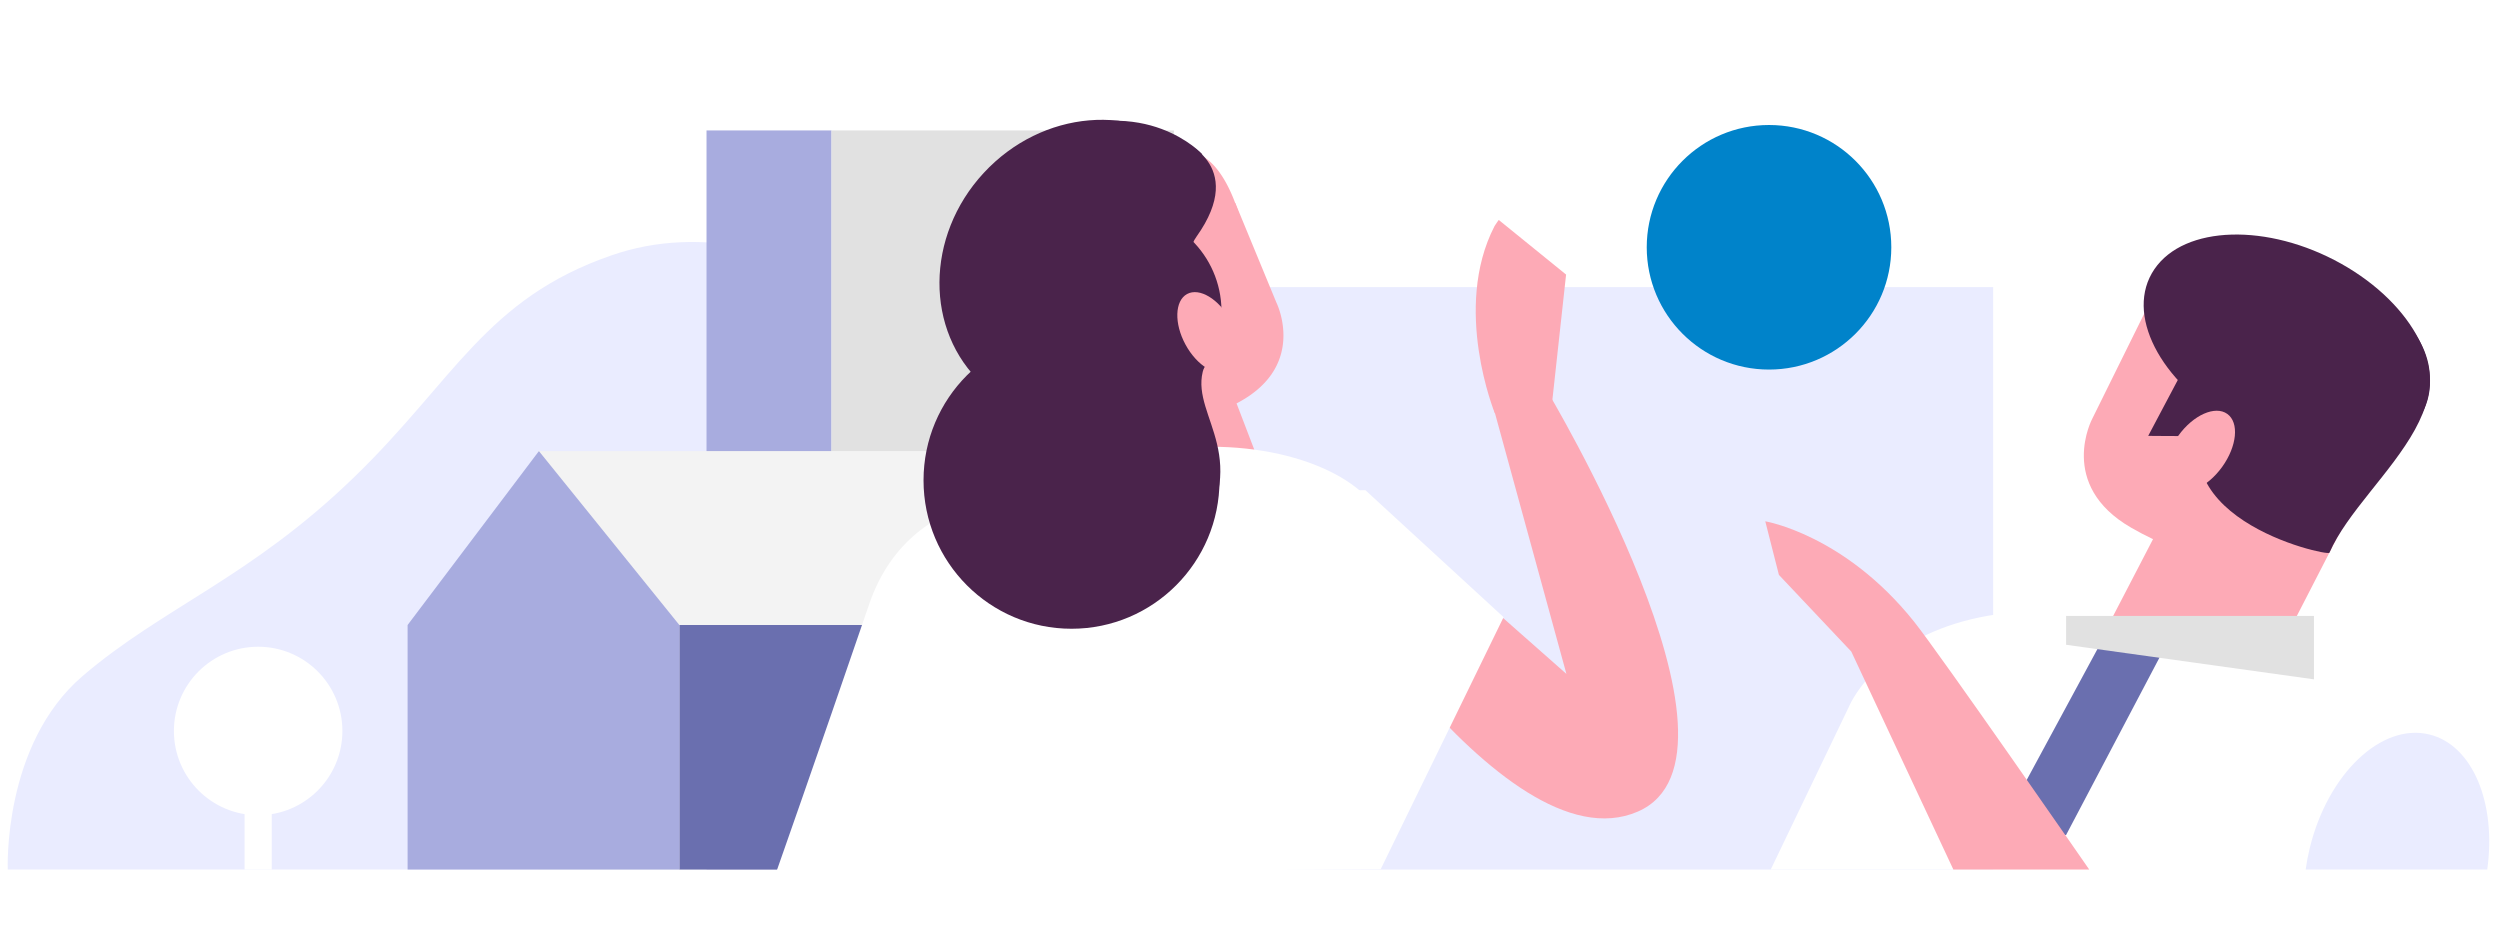 <svg xmlns="http://www.w3.org/2000/svg" viewBox="0 0 460 175"><defs><style>.cls-1,.cls-10{fill:#fff;}.cls-2,.cls-3{fill:#eaecff;}.cls-10,.cls-11,.cls-12,.cls-13,.cls-3,.cls-7,.cls-8{fill-rule:evenodd;}.cls-4,.cls-8{fill:#a8acdf;}.cls-13,.cls-5{fill:#e1e1e1;}.cls-6{fill:#f3f3f3;}.cls-7{fill:#6a6faf;}.cls-9{fill:#0083ca;}.cls-11{fill:#fdaab6;}.cls-12,.cls-14{fill:#4a234b;}</style></defs><title>Illustrations</title><g id="ILLUSTRATIONS"><g id="Bases"><rect class="cls-1" width="460" height="175"/><rect class="cls-2" x="174" y="52.83" width="192.74" height="107.17"/><g id="Shape_1186" data-name="Shape 1186"><path class="cls-3" d="M150,50.88s-7.72-4.41-11.53-5.19c-9.05-1.84-17.74-1.57-26,1.31C89.37,55,83.55,70,65.21,87.75c-19.13,18.56-35.24,24-50,36.63S1.43,160,1.43,160h149Z"/></g><g id="House"><g id="Rectangle_544_copy_12" data-name="Rectangle 544 copy 12"><rect class="cls-4" x="130" y="24" width="23" height="136"/></g><g id="Rectangle_544_copy_11" data-name="Rectangle 544 copy 11"><rect class="cls-5" x="153" y="24" width="63" height="136"/></g><g id="Group_27" data-name="Group 27"><g id="Rectangle_544_copy" data-name="Rectangle 544 copy"><rect class="cls-6" x="99" y="83" width="124" height="77"/></g><g id="Rectangle_544_copy_10" data-name="Rectangle 544 copy 10"><polygon class="cls-7" points="125 115 125 160 152 160 223 115 125 115"/></g><g id="Rectangle_544" data-name="Rectangle 544"><polygon class="cls-8" points="99.16 83 75 115 75 160 125 160 125 115 99.16 83"/></g></g><g id="Ellipse_1221" data-name="Ellipse 1221"><circle class="cls-1" cx="47.5" cy="134.5" r="15.5"/></g><g id="Rectangle_1442" data-name="Rectangle 1442"><rect class="cls-1" x="45" y="139" width="5" height="21"/></g></g><g id="Toolkit"><g id="Circles"><g id="Ellipse_825_copy_4" data-name="Ellipse 825 copy 4"><circle class="cls-9" cx="325.5" cy="45.5" r="22.5"/></g></g></g></g></g><g id="NEW"><g id="Shape_2_copy_2" data-name="Shape 2 copy 2"><path class="cls-10" d="M444.86,133.48C357.24,88.25,340.22,130,340.22,130l-14.41,30H457.23S457.45,140,444.86,133.48Z"/></g><g id="Rectangle_556" data-name="Rectangle 556"><polygon class="cls-7" points="388.65 114.39 367.44 153.64 380.16 153.64 401.38 113.33 388.65 114.39"/></g><g id="Rectangle_554" data-name="Rectangle 554"><polygon class="cls-11" points="407.4 77.55 387.85 115.2 421.53 115.45 436.12 87.08 407.4 77.55"/></g><g id="Shape_635_copy_2" data-name="Shape 635 copy 2"><path class="cls-11" d="M429.48,68c-6.13,10.72-20.73-10.22-32-16.24L385,77s-6.58,12.21,7.16,20.11c10.13,5.83,18.36,6.43,18.36,6.43S436.3,56.11,429.48,68Z"/></g><g id="Rectangle_554_copy" data-name="Rectangle 554 copy"><polygon class="cls-12" points="411.98 48.64 395.27 80.2 428.95 80.45 438.5 60.3 411.98 48.64"/></g><g id="Shape_1178" data-name="Shape 1178"><path class="cls-12" d="M436.78,53.93C398.33,25.9,412,65.61,412,65.61s21.27-33-4.24,7.42c-13.82,21.9,20.55,29.38,20.85,28.68C435,87.05,461.45,71.91,436.78,53.93Z"/></g><g id="Rectangle_557" data-name="Rectangle 557"><polygon class="cls-13" points="380.16 113.33 380.16 118.64 425.77 125 425.77 113.33 380.16 113.33"/></g><g id="Shape_5_copy_2" data-name="Shape 5 copy 2"><path class="cls-11" d="M352.16,114.35c-12.8-16-27.35-18.43-27.35-18.43l2.51,9.86,13.32,14.11L359.42,160h25S356.94,120.31,352.16,114.35Z"/></g><g id="Shape_912" data-name="Shape 912"><path class="cls-11" d="M284.38,71.42l-10.25,1.16L288.22,124,251.1,91.23l-12.47,5.82s37.66,63.12,62.71,52.29C325.06,139.08,284.38,71.42,284.38,71.42Z"/></g><g id="Shape_635_copy" data-name="Shape 635 copy"><path class="cls-11" d="M234.86,55.68l-7.57-18.34c-9.84,5.22-30.95,17.15-36.2,6.08-5.84-12.34,16,36.58,16,36.58a56.46,56.46,0,0,0,19.64-5.38C240.94,67.86,234.86,55.68,234.86,55.68Z"/></g><g id="Shape_913" data-name="Shape 913"><path class="cls-11" d="M275.77,40.47s-.72,1-.78,1.14c-7.81,15.14.06,34.42.06,34.42l10.44-1.1,2.67-24.41Z"/></g><g id="Ellipse_908" data-name="Ellipse 908"><ellipse class="cls-14" cx="200.24" cy="49.62" rx="28.69" ry="26.21" transform="translate(27.9 163.01) rotate(-47.26)"/></g><g id="Shape_1_copy_6" data-name="Shape 1 copy 6"><path class="cls-11" d="M235.29,63.11c.47-6.78-5.59-5.39-5.59-5.39l-.76-6.65a24.2,24.2,0,0,0-.31-9.46C224.21,25.14,217,28.07,217,28.07L200.58,50.19l8.54,54.9,25-13.65-7.22-18.85S234.82,69.9,235.29,63.11Z"/></g><g id="Ellipse_910" data-name="Ellipse 910"><ellipse class="cls-1" cx="222.82" cy="99.23" rx="32.19" ry="17.03"/></g><g id="Shape_3_copy" data-name="Shape 3 copy"><path class="cls-10" d="M251.23,90.19l-57.26,1s-25.9-3.52-34,19.86c-10,29.17-17.24,49.7-17.24,49.7l111.31-.8,22.62-46.39Z"/></g><g id="Shape_904" data-name="Shape 904"><path class="cls-12" d="M221.86,66.82c4.88-10.66-6.19-17-1.71-23.27,9.6-13.47-3.2-17.87-3.2-17.87l-3.77.58s-11.36,8.52-14.32,11.48C157.27,79.43,212.19,113.69,221,98.48,230.3,82.33,217.9,75.48,221.86,66.82Z"/></g><g id="Shape_911" data-name="Shape 911"><path class="cls-12" d="M192.07,25.15c-21.93,9.49,21.27,12.14,21.27,12.14l7.88-8.9S210.86,17,192.07,25.15Z"/></g><g id="Ellipse_905" data-name="Ellipse 905"><ellipse class="cls-14" cx="197.16" cy="88.38" rx="27.23" ry="27.31"/></g><g id="Ellipse_905_copy" data-name="Ellipse 905 copy"><circle class="cls-14" cx="206.33" cy="57.31" r="18.43" transform="translate(-0.61 2.24) rotate(-0.62)"/></g><g id="Ellipse_1" data-name="Ellipse 1"><path class="cls-11" d="M226.42,58.93c-2.14-3.91-5.73-6.07-8-4.83s-2.41,5.41-.28,9.32,5.72,6.07,8,4.83S228.55,62.84,226.42,58.93Z"/></g><path class="cls-3" d="M457.65,160c1.72-12.19-2.67-22.92-10.66-24.86-8.81-2.15-18.66,7.22-22,20.92-.32,1.33-.57,2.64-.75,3.94Z"/><path class="cls-12" d="M430.77,48.52c13.46,7.54,19.9,20.21,14.38,28.31s-20.9,8.56-34.36,1-19.9-20.2-14.38-28.3S417.31,41,430.77,48.52Z"/><g id="Ellipse_1-2" data-name="Ellipse 1"><path class="cls-11" d="M409.82,76.16c-2.22-1.6-6.26.19-9,4s-3.18,8.16-.95,9.76,6.26-.2,9-4S412.05,77.75,409.82,76.16Z"/></g></g></svg>